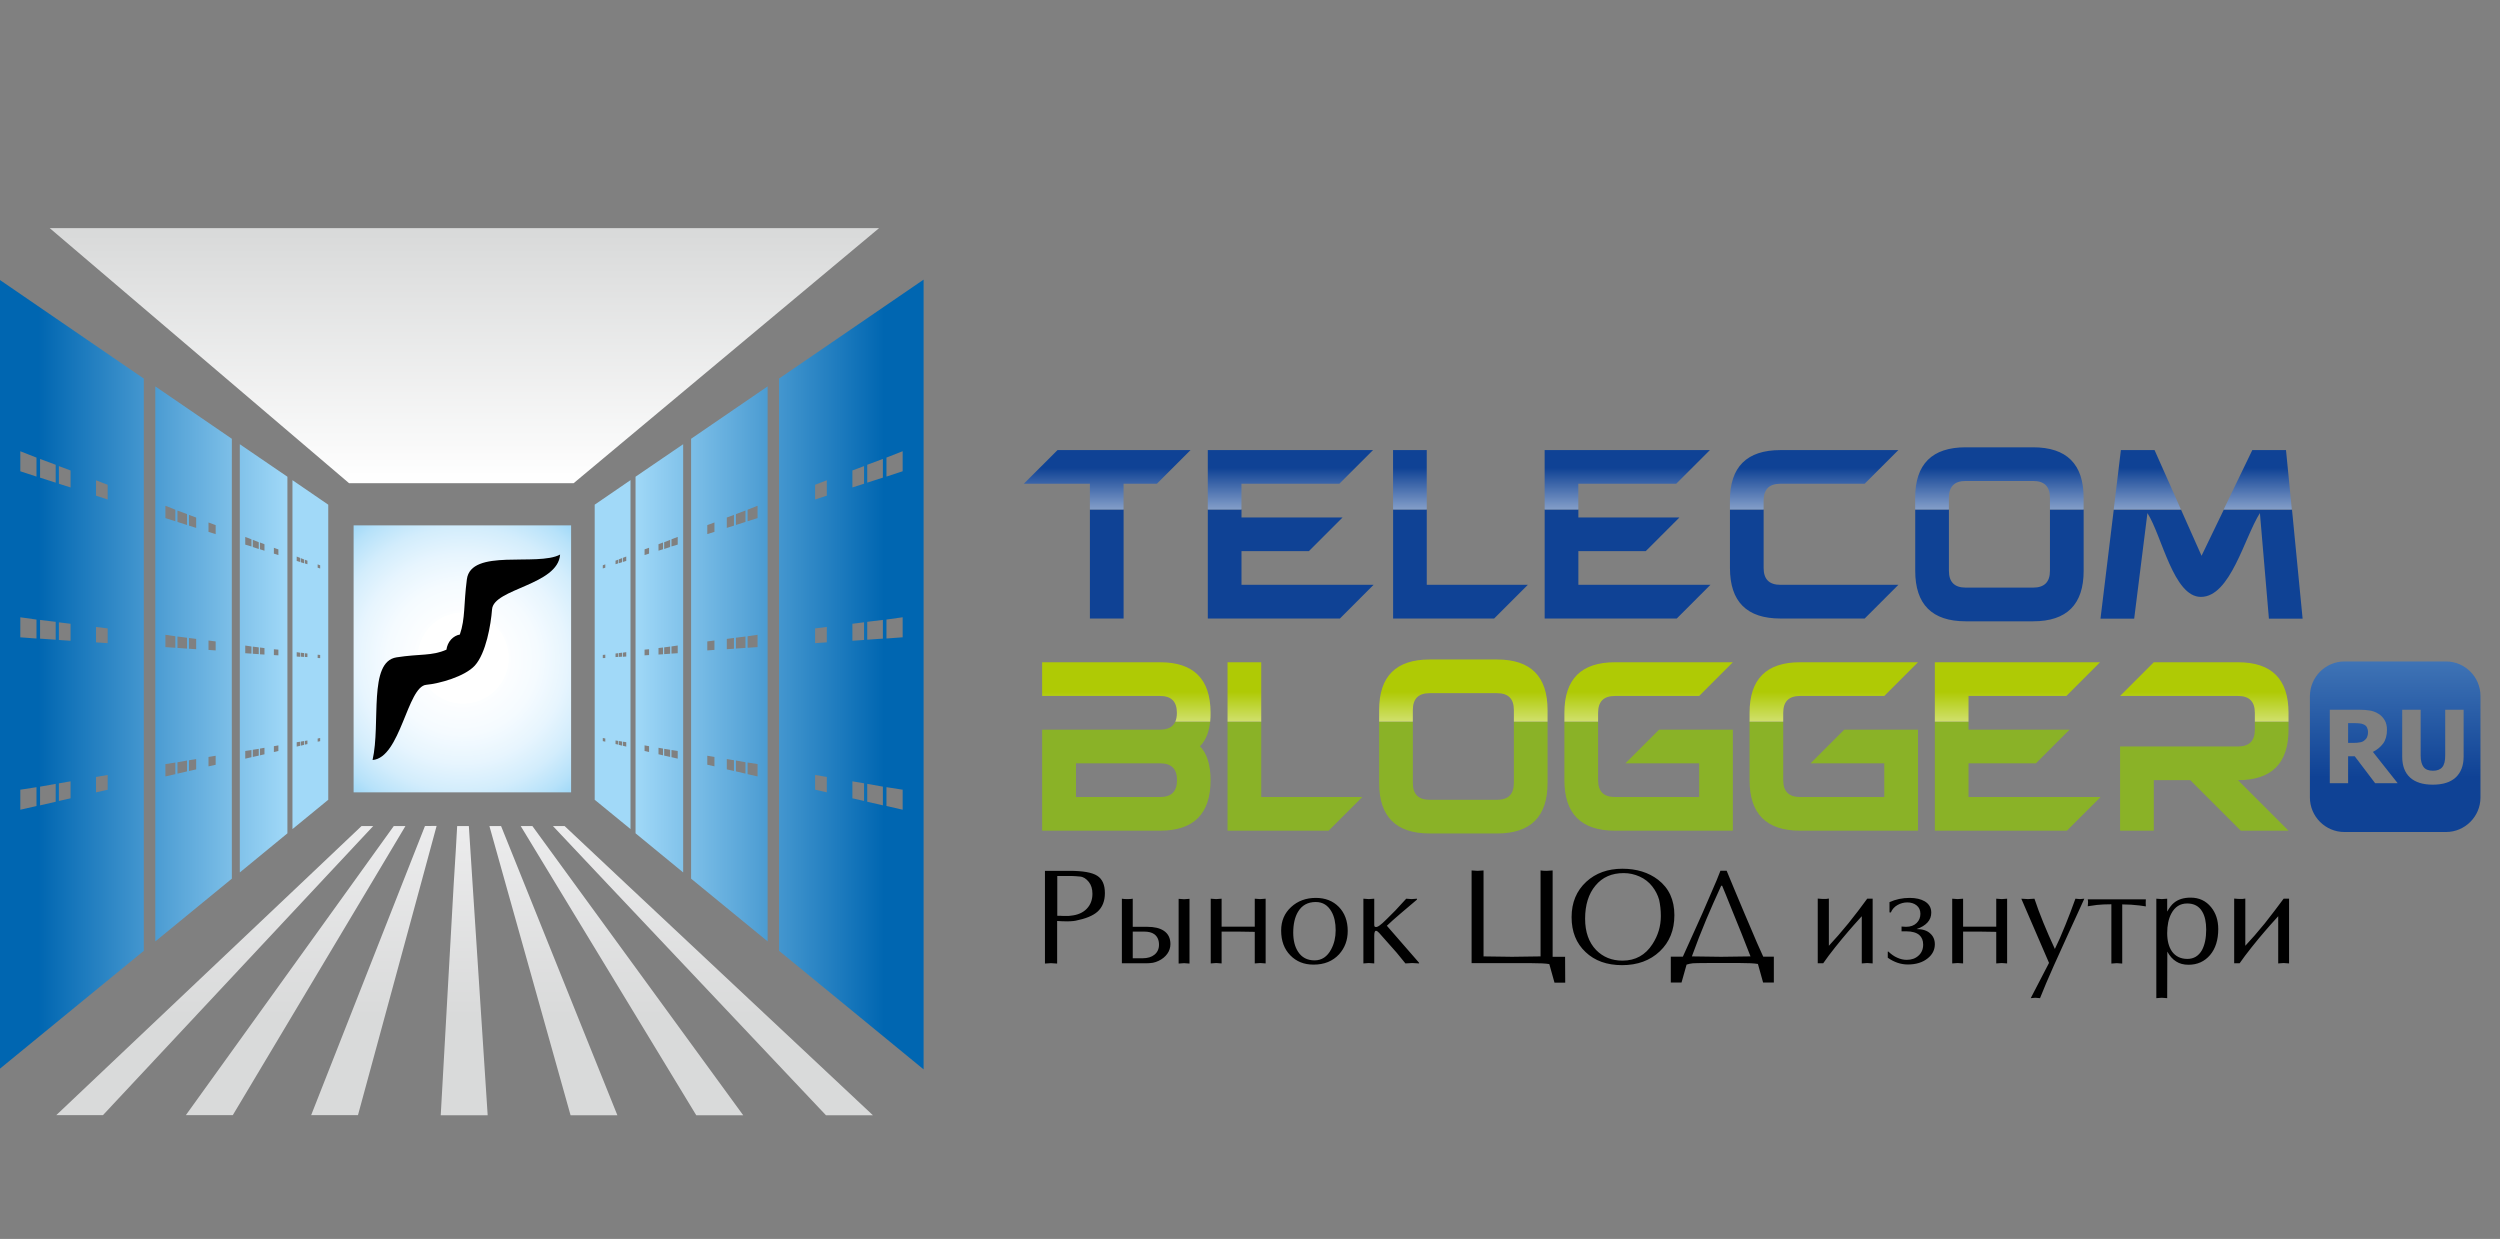<svg width="113" height="56" viewBox="0 0 113 56" fill="none" xmlns="http://www.w3.org/2000/svg">
<rect x="0" y="0" width="113" height="56" fill="#808080" stroke="none"/>
<g clip-path="url(#clip0)">
<path fill-rule="evenodd" clip-rule="evenodd" d="M49.264 23.029V27.957H50.787V23.029H49.264ZM92.658 23.029V25.799C92.658 26.308 92.406 26.56 91.897 26.56H88.852C88.342 26.56 88.091 26.308 88.091 25.799V23.029H86.568V25.799C86.568 27.321 87.329 28.083 88.852 28.083H91.897C93.42 28.083 94.181 27.321 94.181 25.799V23.029H92.658ZM99.48 26.98C100.817 26.98 101.446 24.294 102.148 23.191L102.555 27.963H104.078L103.598 23.035H100.517L99.51 25.121L98.581 23.035H95.542L94.942 27.963H96.465L97.064 23.191C97.724 24.228 98.239 26.98 99.48 26.98ZM79.716 25.673V23.029H78.194V25.673C78.194 27.195 78.955 27.957 80.478 27.957H84.284L85.807 26.434H80.478C79.968 26.434 79.716 26.182 79.716 25.673ZM64.49 26.434V23.029H62.968V27.957H67.535L69.058 26.434H64.49ZM69.819 23.029V27.957H75.79L77.312 26.434H71.342V24.912H74.387L75.91 23.389H71.342V23.029H69.819ZM54.593 23.029V27.957H60.564L62.086 26.434H56.116V24.912H59.161L60.684 23.389H56.116V23.029H54.593Z" fill="#0F4295"/>
<path fill-rule="evenodd" clip-rule="evenodd" d="M52.29 21.866L53.812 20.344H47.8L46.277 21.866H49.263V23.029H50.785V21.866H52.29ZM103.591 23.029H100.509L101.804 20.344H103.327L103.591 23.029ZM98.579 23.029H95.54L95.864 20.344H97.386L98.579 23.029ZM94.179 23.029H92.657V22.502C92.657 21.992 92.405 21.74 91.895 21.74H88.85C88.341 21.74 88.089 21.992 88.089 22.502V23.029H86.566V22.502C86.566 20.979 87.328 20.218 88.85 20.218H91.895C93.418 20.218 94.179 20.979 94.179 22.502V23.029ZM79.715 23.029H78.192V22.628C78.192 21.105 78.953 20.344 80.476 20.344H85.805L84.282 21.866H80.476C79.966 21.866 79.715 22.118 79.715 22.628V23.029ZM71.34 23.029H69.818V20.344H77.287L75.764 21.866H71.34V23.029ZM64.489 23.029H62.966V20.344H64.489V23.029ZM56.114 23.029H54.592V20.344H62.061L60.538 21.866H56.114V23.029Z" fill="url(#paint0_linear)"/>
<path fill-rule="evenodd" clip-rule="evenodd" d="M57.008 36.025V32.62H55.485V37.547H60.053L61.576 36.025H57.008ZM101.919 32.62V32.98C101.919 33.489 101.667 33.741 101.157 33.741H97.351H95.828V37.547H97.351V35.263H98.999L101.283 37.547H103.441L101.157 35.263C102.68 35.263 103.441 34.502 103.441 32.98V32.62H101.919ZM87.454 32.62V37.547H93.424L94.947 36.025H88.977V34.502H92.022L93.544 32.98H88.977V32.62H87.454ZM62.337 32.62V35.389C62.337 36.912 63.098 37.673 64.621 37.673H67.666C69.189 37.673 69.95 36.912 69.95 35.389V32.62H68.427V35.389C68.427 35.899 68.176 36.151 67.666 36.151H64.621C64.111 36.151 63.86 35.899 63.86 35.389V32.62H62.337ZM79.08 32.62V35.263C79.08 36.786 79.841 37.547 81.364 37.547H86.693V32.98H83.36L81.837 34.502H85.17V36.025H81.364C80.854 36.025 80.602 35.773 80.602 35.263V32.62H79.08ZM70.711 32.62V35.263C70.711 36.786 71.473 37.547 72.995 37.547H78.324V32.98H74.991L73.469 34.502H76.802V36.025H72.995C72.486 36.025 72.234 35.773 72.234 35.263V32.62H70.711ZM53.123 32.62C53.016 32.86 52.788 32.98 52.434 32.98H48.628H47.105V37.547H52.434C53.957 37.547 54.718 36.786 54.718 35.263C54.718 34.568 54.556 34.059 54.238 33.729C54.52 33.453 54.676 33.033 54.712 32.458C54.706 32.512 54.706 32.566 54.7 32.62H53.123ZM48.634 34.502H52.44C52.95 34.502 53.201 34.754 53.201 35.263C53.201 35.773 52.95 36.025 52.44 36.025H48.634V34.502Z" fill="#8AB227"/>
<path fill-rule="evenodd" clip-rule="evenodd" d="M103.441 32.62H101.919V32.218C101.919 31.709 101.667 31.457 101.157 31.457H97.351H95.828L97.351 29.934H101.157C102.68 29.934 103.441 30.696 103.441 32.218V32.62ZM88.977 32.62H87.454V29.934H94.923L93.4 31.457H88.977V32.62ZM80.602 32.62H79.08V32.218C79.08 30.696 79.841 29.934 81.364 29.934H86.693L85.17 31.457H81.364C80.854 31.457 80.602 31.709 80.602 32.218V32.62ZM72.234 32.62H70.711V32.218C70.711 30.696 71.473 29.934 72.995 29.934H78.324L76.802 31.457H72.995C72.486 31.457 72.234 31.709 72.234 32.218V32.62ZM69.95 32.62H68.427V32.093C68.427 31.583 68.176 31.331 67.666 31.331H64.621C64.111 31.331 63.86 31.583 63.86 32.093V32.62H62.337V32.093C62.337 30.57 63.098 29.809 64.621 29.809H67.666C69.189 29.809 69.95 30.57 69.95 32.093V32.62ZM57.008 32.62H55.485V29.934H57.008V32.62ZM54.7 32.62H53.123C53.171 32.512 53.195 32.38 53.195 32.218C53.195 31.709 52.944 31.457 52.434 31.457H48.628H47.105V29.934H52.434C53.951 29.934 54.712 30.69 54.718 32.206C54.724 32.35 54.712 32.488 54.7 32.62Z" fill="url(#paint1_linear)"/>
<path fill-rule="evenodd" clip-rule="evenodd" d="M105.966 29.898H110.559C111.416 29.898 112.117 30.599 112.117 31.456V36.048C112.117 36.906 111.416 37.607 110.559 37.607H105.966C105.109 37.607 104.408 36.906 104.408 36.048V31.456C104.414 30.599 105.115 29.898 105.966 29.898ZM108.37 35.395L107.255 33.986C107.447 33.89 107.597 33.764 107.717 33.608C107.831 33.453 107.891 33.243 107.891 32.991C107.891 32.811 107.855 32.661 107.783 32.547C107.711 32.427 107.621 32.331 107.501 32.26C107.387 32.188 107.261 32.14 107.123 32.116C106.986 32.092 106.83 32.08 106.644 32.08H105.307V35.401H106.134V34.184H106.434L107.357 35.401H108.37V35.395ZM107.034 33.093C107.034 33.009 107.016 32.937 106.986 32.877C106.956 32.817 106.902 32.769 106.824 32.739C106.77 32.715 106.716 32.703 106.65 32.697C106.584 32.691 106.506 32.685 106.41 32.685H106.134V33.578H106.374C106.488 33.578 106.59 33.572 106.668 33.554C106.752 33.542 106.818 33.513 106.872 33.465C106.926 33.422 106.968 33.375 106.992 33.315C107.016 33.261 107.034 33.189 107.034 33.093ZM109.959 35.467C110.421 35.467 110.762 35.359 111.002 35.137C111.236 34.915 111.356 34.603 111.356 34.196V32.08H110.523V34.154C110.523 34.394 110.481 34.568 110.391 34.675C110.301 34.783 110.163 34.837 109.971 34.837C109.773 34.837 109.635 34.783 109.545 34.669C109.462 34.556 109.414 34.388 109.414 34.154V32.08H108.58V34.202C108.58 34.615 108.7 34.933 108.94 35.149C109.174 35.359 109.515 35.467 109.959 35.467Z" fill="url(#paint2_linear)"/>
<path d="M25.814 23.747H15.983V35.814H25.814V23.747Z" fill="url(#paint3_radial)"/>
<path fill-rule="evenodd" clip-rule="evenodd" d="M20.935 31.806C22.074 31.806 22.997 30.876 22.997 29.743C22.997 28.604 22.068 27.681 20.935 27.681C19.796 27.681 18.873 28.61 18.873 29.743C18.873 30.876 19.802 31.806 20.935 31.806Z" fill="white"/>
<path fill-rule="evenodd" clip-rule="evenodd" d="M14.837 22.812C14.352 22.483 13.818 22.117 13.219 21.703C13.219 26.961 13.219 32.218 13.219 37.475C13.818 36.983 14.358 36.546 14.837 36.15C14.837 31.702 14.837 27.254 14.837 22.812ZM1.649 35.581L0.918 35.695V36.6L1.649 36.432V35.581ZM14.358 33.381L14.472 33.357V33.501L14.358 33.525V33.381ZM13.782 33.489L13.896 33.471V33.633L13.782 33.657V33.489ZM13.596 33.519L13.746 33.495V33.668L13.596 33.704V33.519ZM13.566 33.525V33.71L13.411 33.746V33.549L13.566 33.525ZM12.379 33.728V33.992L12.583 33.944V33.692L12.379 33.728ZM11.75 33.836V34.142L11.954 34.094V33.8L11.75 33.836ZM11.426 33.89V34.214L11.696 34.154V33.848L11.426 33.89ZM11.366 33.902L11.085 33.944V34.292L11.366 34.226V33.902ZM9.424 34.214V34.64L9.748 34.568V34.16L9.424 34.214ZM8.543 34.364V34.849L8.867 34.777V34.31L8.543 34.364ZM8.021 34.454V34.969L8.453 34.867V34.376L8.021 34.454ZM7.926 34.466L7.476 34.538V35.095L7.926 34.993V34.466ZM4.341 35.119V35.815L4.868 35.695V35.029L4.341 35.119ZM2.662 35.407V36.204L3.19 36.084V35.317L2.662 35.407ZM1.811 35.557V36.402L2.518 36.24V35.431L1.811 35.557ZM1.649 28.004L0.918 27.902V28.807L1.649 28.861V28.004ZM14.358 29.592L14.472 29.604V29.748L14.358 29.742V29.592ZM13.782 29.526L13.896 29.538V29.7L13.782 29.694V29.526ZM13.596 29.502L13.746 29.52V29.694L13.596 29.682V29.502ZM13.566 29.502V29.688L13.411 29.676V29.478L13.566 29.502ZM12.379 29.346V29.61L12.583 29.622V29.364L12.379 29.346ZM11.75 29.268V29.574L11.954 29.586V29.293L11.75 29.268ZM11.426 29.227V29.55L11.696 29.568V29.262L11.426 29.227ZM11.366 29.221L11.085 29.179V29.526L11.366 29.544V29.221ZM9.424 28.951V29.376L9.748 29.4V28.993L9.424 28.951ZM8.543 28.837V29.322L8.867 29.346V28.879L8.543 28.837ZM8.021 28.771V29.287L8.453 29.317V28.825L8.021 28.771ZM7.926 28.759L7.476 28.693V29.25L7.926 29.28V28.759ZM4.341 28.339V29.035L4.868 29.071V28.405L4.341 28.339ZM2.662 28.13V28.927L3.19 28.963V28.195L2.662 28.13ZM1.811 28.022V28.867L2.518 28.915V28.106L1.811 28.022ZM1.649 20.684L0.918 20.397V21.302L1.649 21.542V20.684ZM14.358 25.51L14.472 25.552V25.696L14.358 25.66V25.51ZM13.782 25.3L13.896 25.342V25.504L13.782 25.468V25.3ZM13.596 25.228L13.746 25.288V25.462L13.596 25.414V25.228ZM13.566 25.216V25.402L13.411 25.354V25.156L13.566 25.216ZM12.379 24.761V25.024L12.583 25.09V24.833L12.379 24.761ZM11.75 24.521V24.827L11.954 24.892V24.599L11.75 24.521ZM11.426 24.401V24.725L11.696 24.815V24.509L11.426 24.401ZM11.366 24.377L11.085 24.269V24.617L11.366 24.701V24.377ZM9.424 23.616V24.041L9.748 24.143V23.736L9.424 23.616ZM8.543 23.274V23.76L8.867 23.861V23.394L8.543 23.274ZM8.021 23.076V23.592L8.453 23.73V23.238L8.021 23.076ZM7.926 23.04L7.476 22.86V23.418L7.926 23.562V23.04ZM4.341 21.709V22.405L4.868 22.579V21.913L4.341 21.709ZM2.662 21.068V21.865L3.19 22.033V21.266L2.662 21.068ZM1.811 20.744V21.59L2.518 21.817V21.008L1.811 20.744ZM12.991 21.548C12.991 26.823 12.991 32.392 12.991 37.667C12.307 38.224 11.726 38.704 10.839 39.435C10.839 32.985 10.839 26.529 10.839 20.079C11.72 20.684 12.302 21.08 12.991 21.548ZM10.479 19.833C10.479 26.319 10.473 33.231 10.479 39.717C9.43 40.58 8.489 41.347 7.02 42.552C7.02 34.19 7.02 25.828 7.02 17.465C8.489 18.466 9.43 19.114 10.479 19.833ZM6.499 17.112C6.499 25.54 6.499 34.55 6.499 42.978C4.689 44.465 2.824 45.993 -0.035 48.331C-0.035 42.384 -0.035 36.438 -0.035 30.491C-0.035 24.545 -0.035 18.592 -0.035 12.634C2.824 14.594 4.683 15.871 6.499 17.112Z" fill="url(#paint4_linear)"/>
<path fill-rule="evenodd" clip-rule="evenodd" d="M16.342 37.337C16.516 37.337 16.69 37.337 16.87 37.337C16.288 37.961 15.515 38.788 14.436 39.939C12.806 41.683 10.09 44.59 4.653 50.405C3.946 50.405 3.244 50.405 2.543 50.405C8.681 44.59 11.757 41.683 13.597 39.939C14.814 38.788 15.689 37.961 16.342 37.337ZM23.536 37.337C23.709 37.337 23.889 37.337 24.063 37.337C24.513 37.961 25.118 38.788 25.963 39.945C27.234 41.689 29.356 44.596 33.594 50.411C32.887 50.411 32.18 50.411 31.472 50.411C27.942 44.596 26.173 41.689 25.118 39.945C24.417 38.788 23.913 37.961 23.536 37.337ZM24.992 37.337C25.58 37.961 26.359 38.788 27.45 39.945C29.099 41.689 31.844 44.596 37.335 50.411C38.042 50.411 38.744 50.411 39.457 50.411C33.253 44.596 30.154 41.689 28.295 39.945C27.06 38.788 26.179 37.961 25.52 37.337C25.346 37.337 25.166 37.337 24.992 37.337ZM22.121 37.337C22.295 37.961 22.529 38.788 22.852 39.945C23.344 41.689 24.159 44.596 25.79 50.411C26.497 50.411 27.198 50.411 27.906 50.411C25.568 44.596 24.399 41.689 23.698 39.945C23.23 38.788 22.9 37.961 22.648 37.337C22.475 37.337 22.295 37.337 22.121 37.337ZM20.664 37.337C20.838 37.337 21.012 37.337 21.192 37.337C21.234 37.961 21.288 38.788 21.36 39.945C21.474 41.689 21.665 44.596 22.043 50.411C21.336 50.411 20.628 50.411 19.921 50.411C20.251 44.596 20.413 41.689 20.508 39.945C20.586 38.788 20.628 37.961 20.664 37.337ZM19.208 37.337C18.962 37.961 18.638 38.788 18.183 39.939C17.499 41.683 16.354 44.59 14.064 50.405C14.772 50.405 15.473 50.405 16.18 50.405C17.763 44.59 18.554 41.683 19.028 39.939C19.34 38.782 19.567 37.955 19.735 37.331C19.561 37.337 19.381 37.337 19.208 37.337ZM17.799 37.337C17.355 37.961 16.756 38.788 15.929 39.939C14.676 41.683 12.584 44.59 8.4 50.405C9.107 50.405 9.808 50.405 10.522 50.405C13.992 44.59 15.731 41.683 16.774 39.939C17.463 38.782 17.961 37.955 18.326 37.337C18.153 37.337 17.973 37.337 17.799 37.337Z" fill="url(#paint5_linear)"/>
<path fill-rule="evenodd" clip-rule="evenodd" d="M21.102 26.188C20.952 27.338 21.036 27.956 20.785 28.681C20.641 28.705 20.503 28.783 20.389 28.903C20.269 29.035 20.203 29.197 20.179 29.365C19.514 29.659 18.992 29.545 17.925 29.712C16.63 29.91 17.218 32.686 16.84 34.353C18.105 34.251 18.41 31.025 19.268 30.953C19.855 30.9 21.006 30.582 21.462 30.084C21.966 29.527 22.187 28.244 22.241 27.542C22.313 26.601 25.221 26.451 25.317 25.066C24.292 25.618 21.282 24.767 21.102 26.188Z" fill="black"/>
<path fill-rule="evenodd" clip-rule="evenodd" d="M26.88 22.811C27.366 22.482 27.899 22.116 28.499 21.702C28.499 26.959 28.499 32.217 28.499 37.474C27.899 36.982 27.36 36.545 26.88 36.149C26.88 31.701 26.88 27.253 26.88 22.811ZM40.068 35.58L40.8 35.694V36.599L40.068 36.431V35.58ZM27.36 33.38L27.246 33.356V33.499L27.36 33.523V33.38ZM27.935 33.487L27.822 33.469V33.631L27.935 33.655V33.487ZM28.115 33.517L27.965 33.493V33.667L28.115 33.703V33.517ZM28.151 33.523V33.709L28.307 33.745V33.547L28.151 33.523ZM29.338 33.727V33.991L29.134 33.943V33.691L29.338 33.727ZM29.968 33.835V34.141L29.764 34.093V33.799L29.968 33.835ZM30.291 33.889V34.213L30.021 34.153V33.847L30.291 33.889ZM30.351 33.901L30.633 33.943V34.291L30.351 34.225V33.901ZM32.293 34.213V34.638L31.97 34.566V34.159L32.293 34.213ZM33.175 34.363V34.848L32.851 34.776V34.309L33.175 34.363ZM33.696 34.453V34.968L33.264 34.866V34.375L33.696 34.453ZM33.792 34.465L34.242 34.536V35.094L33.792 34.992V34.465ZM37.371 35.118V35.813L36.843 35.694V35.028L37.371 35.118ZM39.055 35.406V36.203L38.528 36.083V35.316L39.055 35.406ZM39.906 35.556V36.401L39.199 36.239V35.43L39.906 35.556ZM40.068 28.003L40.8 27.901V28.806L40.068 28.86V28.003ZM27.36 29.591L27.246 29.603V29.747L27.36 29.741V29.591ZM27.935 29.525L27.822 29.537V29.699L27.935 29.693V29.525ZM28.115 29.501L27.965 29.519V29.693L28.115 29.681V29.501ZM28.151 29.501V29.687L28.307 29.675V29.477L28.151 29.501ZM29.338 29.345V29.609L29.134 29.621V29.363L29.338 29.345ZM29.968 29.267V29.573L29.764 29.585V29.291L29.968 29.267ZM30.291 29.225V29.549L30.021 29.567V29.261L30.291 29.225ZM30.351 29.219L30.633 29.177V29.525L30.351 29.543V29.219ZM32.293 28.95V29.375L31.97 29.399V28.992L32.293 28.95ZM33.175 28.836V29.321L32.851 29.345V28.878L33.175 28.836ZM33.696 28.77V29.285L33.264 29.315V28.824L33.696 28.77ZM33.792 28.758L34.242 28.692V29.249L33.792 29.279V28.758ZM37.371 28.338V29.034L36.843 29.07V28.404L37.371 28.338ZM39.055 28.128V28.926L38.528 28.962V28.194L39.055 28.128ZM39.906 28.02V28.866L39.199 28.914V28.105L39.906 28.02ZM40.068 20.683L40.8 20.395V21.301L40.068 21.541V20.683ZM27.36 25.509L27.246 25.551V25.695L27.36 25.659V25.509ZM27.935 25.299L27.822 25.341V25.503L27.935 25.467V25.299ZM28.115 25.227L27.965 25.287V25.461L28.115 25.413V25.227ZM28.151 25.215V25.401L28.307 25.353V25.155L28.151 25.215ZM29.338 24.759V25.023L29.134 25.089V24.831L29.338 24.759ZM29.968 24.52V24.826L29.764 24.891V24.598L29.968 24.52ZM30.291 24.4V24.724L30.021 24.814V24.508L30.291 24.4ZM30.351 24.376L30.633 24.268V24.616L30.351 24.7V24.376ZM32.293 23.615V24.04L31.97 24.142V23.735L32.293 23.615ZM33.175 23.273V23.758L32.851 23.86V23.393L33.175 23.273ZM33.696 23.075V23.591L33.264 23.729V23.237L33.696 23.075ZM33.792 23.039L34.242 22.859V23.417L33.792 23.561V23.039ZM37.371 21.708V22.404L36.843 22.578V21.912L37.371 21.708ZM39.055 21.067V21.864L38.528 22.032V21.265L39.055 21.067ZM39.906 20.743V21.588L39.199 21.816V21.007L39.906 20.743ZM28.727 21.547C28.727 26.822 28.727 32.391 28.727 37.666C29.41 38.223 29.991 38.703 30.879 39.434C30.879 32.984 30.879 26.528 30.879 20.078C29.991 20.683 29.41 21.079 28.727 21.547ZM31.238 19.832C31.238 26.318 31.238 33.23 31.238 39.716C32.287 40.579 33.228 41.346 34.697 42.551C34.697 34.189 34.697 25.826 34.697 17.464C33.228 18.465 32.287 19.113 31.238 19.832ZM35.213 17.111C35.213 25.539 35.213 34.548 35.213 42.977C37.029 44.463 38.893 45.992 41.747 48.336C41.747 42.389 41.747 36.443 41.747 30.496C41.747 24.55 41.747 18.597 41.747 12.639C38.893 14.593 37.029 15.87 35.213 17.111Z" fill="url(#paint6_linear)"/>
<path fill-rule="evenodd" clip-rule="evenodd" d="M15.778 21.841H25.927L39.732 10.313H2.249L15.778 21.841Z" fill="url(#paint7_linear)"/>
<path fill-rule="evenodd" clip-rule="evenodd" d="M47.777 43.553L47.502 43.535L47.232 43.553V39.362H48.341C48.946 39.362 49.36 39.434 49.594 39.584C49.828 39.734 49.941 39.992 49.941 40.37C49.941 40.729 49.828 41.011 49.606 41.209C49.396 41.395 49.066 41.526 48.617 41.616C48.563 41.628 48.491 41.634 48.401 41.64C48.311 41.646 48.257 41.646 48.245 41.646C48.149 41.646 48.065 41.646 47.993 41.64C47.921 41.634 47.849 41.634 47.783 41.628V43.553H47.777ZM78.721 42.204C78.853 42.534 78.985 42.869 79.123 43.229L77.798 43.247L76.473 43.229C76.677 42.66 76.899 42.096 77.132 41.538C77.33 41.071 77.552 40.567 77.798 40.034H77.84C77.924 40.238 78.068 40.579 78.259 41.065L78.721 42.204ZM77.762 39.362C77.696 39.548 77.534 39.938 77.27 40.537C77.061 41.029 76.845 41.52 76.617 42.018L76.065 43.241H75.814H75.52V44.41H76.005L76.233 43.601C76.317 43.571 76.413 43.553 76.515 43.541C76.605 43.535 76.821 43.529 77.156 43.529H78.667C79.021 43.529 79.284 43.541 79.458 43.571L79.692 44.41H80.178V43.241H79.884H79.698C79.53 42.881 79.332 42.426 79.099 41.868C79.015 41.682 78.781 41.119 78.385 40.178C78.271 39.902 78.157 39.632 78.044 39.356H77.762V39.362ZM70.742 43.247H70.526H70.449H70.179V39.344L69.909 39.362C69.795 39.362 69.705 39.356 69.633 39.344V43.229L68.344 43.247L67.056 43.229V39.344L66.786 39.362L66.516 39.344V43.535H69.238C69.591 43.535 69.855 43.547 70.029 43.577L70.263 44.416H70.748L70.742 43.247ZM47.777 41.389C47.789 41.395 47.843 41.395 47.945 41.395C47.981 41.401 48.023 41.401 48.065 41.401H48.191C48.227 41.401 48.257 41.401 48.293 41.401C48.341 41.395 48.377 41.389 48.401 41.389C48.707 41.359 48.946 41.257 49.12 41.077C49.294 40.897 49.378 40.669 49.378 40.4C49.378 40.178 49.324 40.004 49.216 39.866C49.096 39.716 48.964 39.632 48.815 39.62C48.665 39.608 48.551 39.596 48.467 39.596C48.383 39.596 48.317 39.596 48.263 39.596C48.173 39.596 48.089 39.596 48.011 39.596C47.933 39.596 47.855 39.596 47.789 39.596V41.389H47.777ZM53.766 43.553L53.52 43.535L53.274 43.553V40.627L53.52 40.645L53.766 40.627V43.553ZM50.709 40.621C50.769 40.633 50.853 40.639 50.961 40.639C51.062 40.639 51.146 40.633 51.2 40.621V41.892H51.854C52.177 41.892 52.423 41.952 52.597 42.066C52.801 42.198 52.903 42.402 52.903 42.672C52.903 42.833 52.855 42.983 52.759 43.115C52.663 43.247 52.531 43.355 52.363 43.433C52.279 43.475 52.195 43.499 52.111 43.517C52.028 43.529 51.926 43.541 51.806 43.541H50.709V40.621ZM51.2 43.313C51.296 43.313 51.38 43.313 51.452 43.313C51.524 43.313 51.59 43.313 51.65 43.313C51.872 43.313 52.051 43.259 52.183 43.151C52.315 43.043 52.387 42.893 52.387 42.701C52.387 42.492 52.315 42.33 52.177 42.228C52.063 42.144 51.908 42.108 51.704 42.108H51.2V43.313ZM56.715 41.886V40.621L56.961 40.639L57.207 40.621V43.547L56.961 43.529L56.715 43.547V42.12L55.966 42.108H55.217V43.547L54.971 43.529L54.725 43.547V40.621L54.971 40.639L55.217 40.621V41.886C55.3 41.886 55.42 41.886 55.588 41.886C55.756 41.886 55.882 41.886 55.966 41.886C56.05 41.886 56.176 41.886 56.344 41.886C56.511 41.886 56.637 41.886 56.715 41.886ZM59.479 40.585C59.904 40.585 60.252 40.723 60.516 40.993C60.779 41.263 60.917 41.628 60.917 42.078C60.917 42.498 60.785 42.845 60.528 43.133C60.24 43.445 59.856 43.601 59.371 43.601C58.945 43.601 58.597 43.463 58.322 43.181C58.046 42.899 57.908 42.528 57.908 42.06C57.908 41.628 58.058 41.275 58.358 40.999C58.657 40.723 59.029 40.585 59.479 40.585ZM58.454 42.156C58.454 42.504 58.526 42.791 58.669 43.013C58.837 43.277 59.089 43.409 59.419 43.409C59.742 43.409 59.994 43.241 60.168 42.911C60.306 42.654 60.372 42.366 60.372 42.048C60.372 41.712 60.312 41.431 60.186 41.209C60.024 40.921 59.79 40.771 59.473 40.771C59.107 40.771 58.843 40.921 58.669 41.215C58.526 41.455 58.454 41.772 58.454 42.156ZM62.116 41.694C62.116 41.754 62.116 41.79 62.116 41.814C62.116 41.856 62.128 41.88 62.152 41.892C62.2 41.916 62.266 41.898 62.356 41.832C62.422 41.79 62.536 41.688 62.692 41.532L63.075 41.149L63.561 40.621L63.807 40.639L64.046 40.621V40.663C63.759 40.903 63.513 41.113 63.303 41.293C63.051 41.508 62.842 41.694 62.686 41.844L64.142 43.517V43.547L63.837 43.529L63.525 43.547C63.417 43.409 63.285 43.247 63.129 43.061C63.009 42.923 62.746 42.623 62.338 42.168C62.278 42.102 62.23 42.072 62.194 42.072C62.14 42.072 62.116 42.15 62.116 42.3V43.547L61.87 43.529L61.625 43.547V40.621L61.87 40.639L62.116 40.621V41.694ZM71.036 41.455C71.036 40.795 71.258 40.262 71.701 39.854C72.127 39.464 72.672 39.267 73.332 39.267C73.973 39.267 74.513 39.434 74.945 39.764C75.436 40.142 75.682 40.675 75.682 41.365C75.682 42.042 75.46 42.587 75.022 43.001C74.585 43.415 74.015 43.625 73.32 43.625C72.631 43.625 72.079 43.427 71.665 43.031C71.246 42.636 71.036 42.114 71.036 41.455ZM74.681 40.064C74.531 39.872 74.339 39.722 74.111 39.62C73.883 39.518 73.644 39.464 73.392 39.464C72.852 39.464 72.427 39.65 72.115 40.028C71.803 40.4 71.647 40.903 71.647 41.526C71.647 42.126 71.815 42.599 72.145 42.941C72.457 43.259 72.852 43.421 73.338 43.421C73.919 43.421 74.375 43.169 74.693 42.672C74.945 42.282 75.07 41.862 75.07 41.407C75.07 41.131 75.04 40.885 74.992 40.669C74.933 40.459 74.831 40.256 74.681 40.064ZM84.398 40.621H84.644V43.547L84.398 43.529L84.152 43.547V41.413C83.876 41.718 83.672 41.946 83.546 42.096C83.355 42.318 83.157 42.558 82.947 42.821C82.737 43.085 82.557 43.325 82.408 43.541H82.162V40.615C82.18 40.621 82.228 40.621 82.3 40.627C82.372 40.633 82.408 40.633 82.414 40.633C82.45 40.633 82.492 40.633 82.534 40.633C82.593 40.627 82.635 40.621 82.665 40.615V42.749C82.935 42.462 83.229 42.126 83.546 41.736C83.852 41.353 84.14 40.981 84.398 40.621ZM87.455 42.678C87.455 42.929 87.347 43.145 87.137 43.313C86.909 43.499 86.61 43.595 86.232 43.595C85.92 43.595 85.615 43.493 85.327 43.289V43.013H85.357C85.483 43.133 85.615 43.229 85.758 43.289C85.902 43.355 86.046 43.385 86.184 43.385C86.394 43.385 86.574 43.325 86.712 43.199C86.856 43.073 86.927 42.905 86.927 42.695C86.927 42.51 86.868 42.366 86.754 42.264C86.628 42.156 86.43 42.096 86.166 42.096H85.95V41.88L86.154 41.892C86.358 41.892 86.52 41.832 86.634 41.718C86.748 41.605 86.802 41.467 86.802 41.305C86.802 41.137 86.742 41.011 86.628 40.921C86.514 40.831 86.37 40.789 86.208 40.789C86.052 40.789 85.902 40.831 85.764 40.909C85.627 40.987 85.525 41.101 85.465 41.245L85.405 41.239C85.405 41.221 85.405 41.185 85.405 41.131C85.405 41.089 85.405 41.029 85.405 40.945C85.405 40.861 85.405 40.807 85.405 40.777C85.681 40.651 85.986 40.585 86.316 40.585C86.598 40.585 86.826 40.639 86.999 40.741C87.197 40.861 87.293 41.029 87.293 41.251C87.293 41.419 87.239 41.569 87.125 41.694C87.011 41.82 86.844 41.922 86.628 41.994C86.897 41.994 87.107 42.06 87.245 42.192C87.383 42.312 87.455 42.48 87.455 42.678ZM90.23 41.886V40.621L90.476 40.639L90.722 40.621V43.547L90.476 43.529L90.23 43.547V42.12L89.481 42.108H88.732V43.547L88.486 43.529L88.24 43.547V40.621L88.486 40.639L88.732 40.621V41.886C88.816 41.886 88.936 41.886 89.103 41.886C89.271 41.886 89.397 41.886 89.481 41.886C89.565 41.886 89.691 41.886 89.859 41.886C90.027 41.886 90.153 41.886 90.23 41.886ZM91.363 40.621L91.663 40.639L91.957 40.621C92.071 40.963 92.203 41.323 92.358 41.7C92.514 42.084 92.688 42.48 92.88 42.893C93.012 42.63 93.174 42.264 93.359 41.802C93.509 41.425 93.665 41.035 93.809 40.621L94.013 40.639L94.211 40.621C94.019 41.053 93.779 41.562 93.503 42.168C93.246 42.725 93.024 43.223 92.832 43.649C92.58 44.218 92.37 44.704 92.209 45.117L91.999 45.099L91.789 45.117L92.616 43.523L91.363 40.621ZM95.925 43.553L95.679 43.535L95.434 43.553V40.873C95.182 40.873 94.966 40.885 94.78 40.903C94.588 40.933 94.445 40.951 94.367 40.963C94.373 40.891 94.379 40.837 94.379 40.807C94.379 40.783 94.379 40.759 94.379 40.735C94.373 40.699 94.367 40.669 94.367 40.651H96.992C96.986 40.693 96.986 40.747 96.986 40.813C96.986 40.879 96.986 40.927 96.992 40.969C96.848 40.945 96.752 40.933 96.704 40.927C96.459 40.897 96.195 40.879 95.925 40.879V43.553ZM97.957 45.117L97.712 45.099L97.466 45.117V40.621L97.712 40.639L97.957 40.621V41.203C98.059 41.023 98.161 40.891 98.257 40.813C98.449 40.651 98.701 40.573 99.018 40.573C99.402 40.573 99.708 40.717 99.942 41.005C100.157 41.269 100.265 41.599 100.265 41.994C100.265 42.486 100.139 42.881 99.894 43.169C99.648 43.457 99.324 43.607 98.922 43.607C98.701 43.607 98.515 43.559 98.359 43.457C98.203 43.361 98.071 43.211 97.963 43.013L97.957 45.117ZM98.868 43.343C99.156 43.343 99.378 43.211 99.528 42.947C99.654 42.713 99.72 42.402 99.72 42.018C99.72 41.676 99.66 41.401 99.54 41.203C99.396 40.957 99.168 40.837 98.862 40.837C98.545 40.837 98.305 40.987 98.143 41.293C98.017 41.532 97.957 41.826 97.957 42.174C97.957 42.522 98.029 42.797 98.173 43.007C98.335 43.229 98.569 43.343 98.868 43.343ZM103.22 40.621H103.466V43.547L103.22 43.529L102.975 43.547V41.413C102.699 41.718 102.495 41.946 102.369 42.096C102.177 42.318 101.98 42.558 101.77 42.821C101.56 43.085 101.38 43.325 101.23 43.541H100.985V40.615C101.002 40.621 101.05 40.621 101.122 40.627C101.194 40.633 101.23 40.633 101.236 40.633C101.272 40.633 101.314 40.633 101.356 40.633C101.416 40.627 101.458 40.621 101.488 40.615V42.749C101.758 42.462 102.052 42.126 102.369 41.736C102.669 41.353 102.957 40.981 103.22 40.621Z" fill="black"/>
</g>
<defs>
<linearGradient id="paint0_linear" x1="74.936" y1="21.151" x2="74.936" y2="25.006" gradientUnits="userSpaceOnUse">
<stop stop-color="#0F4295"/>
<stop offset="1" stop-color="white"/>
</linearGradient>
<linearGradient id="paint1_linear" x1="75.276" y1="31.276" x2="75.276" y2="34.503" gradientUnits="userSpaceOnUse">
<stop stop-color="#AFCA05"/>
<stop offset="1" stop-color="white"/>
</linearGradient>
<linearGradient id="paint2_linear" x1="108.264" y1="35.143" x2="108.264" y2="19.189" gradientUnits="userSpaceOnUse">
<stop stop-color="#0F4295"/>
<stop offset="1" stop-color="#A1D9F8"/>
</linearGradient>
<radialGradient id="paint3_radial" cx="0" cy="0" r="1" gradientUnits="userSpaceOnUse" gradientTransform="translate(20.899 29.78) scale(7.783)">
<stop stop-color="white"/>
<stop offset="0.249" stop-color="#FDFEFF"/>
<stop offset="0.438" stop-color="#F5FBFF"/>
<stop offset="0.608" stop-color="#E7F5FE"/>
<stop offset="0.766" stop-color="#D3EDFC"/>
<stop offset="0.914" stop-color="#B7E2FA"/>
<stop offset="1" stop-color="#A1D9F8"/>
</radialGradient>
<linearGradient id="paint4_linear" x1="1.75" y1="30.485" x2="13.053" y2="30.485" gradientUnits="userSpaceOnUse">
<stop stop-color="#0066B1"/>
<stop offset="1" stop-color="#A1D9F8"/>
</linearGradient>
<linearGradient id="paint5_linear" x1="21.003" y1="45.952" x2="21.003" y2="37.34" gradientUnits="userSpaceOnUse">
<stop stop-color="#D9DADA"/>
<stop offset="1" stop-color="#ECECED"/>
</linearGradient>
<linearGradient id="paint6_linear" x1="39.967" y1="30.484" x2="28.664" y2="30.484" gradientUnits="userSpaceOnUse">
<stop stop-color="#0066B1"/>
<stop offset="1" stop-color="#A1D9F8"/>
</linearGradient>
<linearGradient id="paint7_linear" x1="20.991" y1="10.601" x2="20.991" y2="21.842" gradientUnits="userSpaceOnUse">
<stop stop-color="#D9DADA"/>
<stop offset="1" stop-color="white"/>
</linearGradient>
<clipPath id="clip0">
<rect width="113" height="56" fill="white"/>
</clipPath>
</defs>
</svg>
